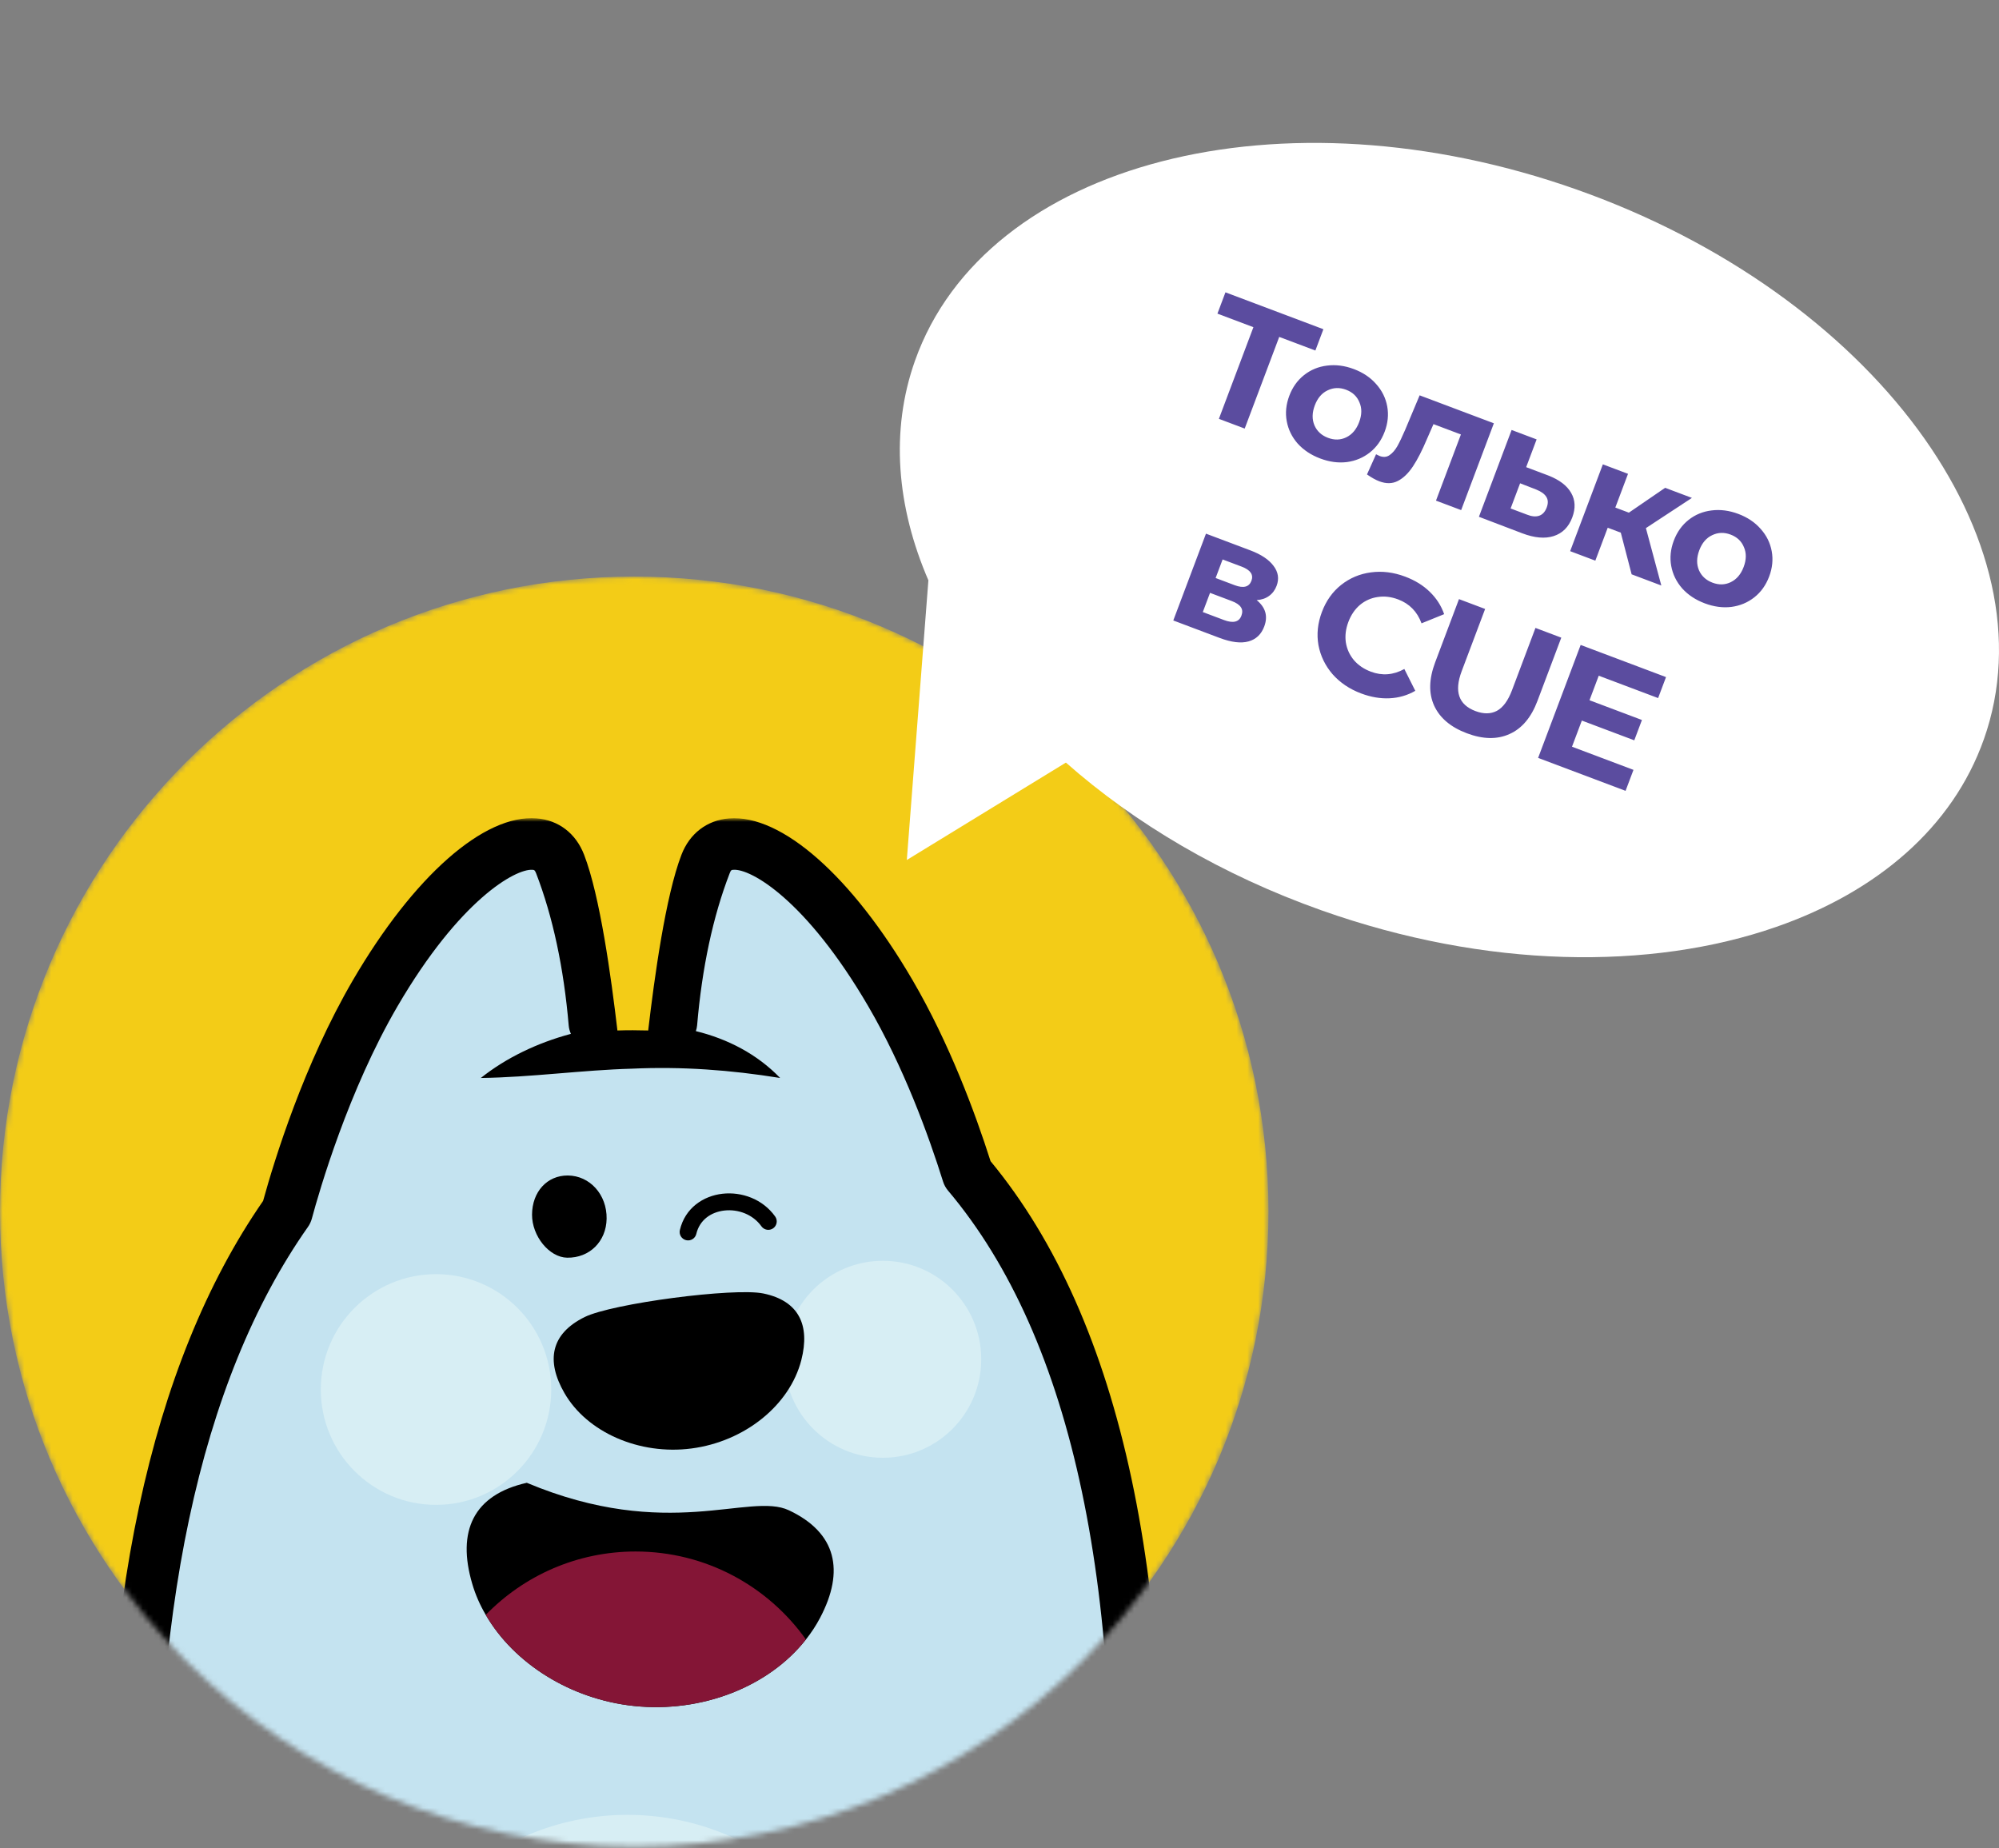 <?xml version="1.0" encoding="UTF-8"?> <svg xmlns="http://www.w3.org/2000/svg" width="371" height="343" viewBox="0 0 371 343" fill="none"><rect x="0" y="0" width="371" height="343" fill="#808080" stroke="none"/> <g clip-path="url(#clip0_1_62)"> <mask id="mask0_1_62" style="mask-type:alpha" maskUnits="userSpaceOnUse" x="0" y="107" width="236" height="236"> <path d="M117.71 342.68C182.719 342.68 235.42 289.921 235.42 224.84C235.42 159.759 182.719 107 117.71 107C52.701 107 0 159.759 0 224.84C0 289.921 52.701 342.68 117.71 342.68Z" fill="#5B4C9E"></path> </mask> <g mask="url(#mask0_1_62)"> <path d="M117.71 342.68C182.719 342.68 235.42 289.921 235.42 224.84C235.42 159.759 182.719 107 117.71 107C52.701 107 0 159.759 0 224.84C0 289.921 52.701 342.68 117.71 342.68Z" fill="#F3CC17"></path> <mask id="mask1_1_62" style="mask-type:luminance" maskUnits="userSpaceOnUse" x="19" y="151" width="197" height="337"> <path d="M215.756 151.839H19.664V487.823H215.756V151.839Z" fill="white"></path> </mask> <g mask="url(#mask1_1_62)"> <path d="M144.926 442.804V452.896C144.926 468.651 154.262 488.919 173.424 481.425C195.562 472.771 207.663 408.005 210.247 361.454C214.373 286.863 200.539 242.696 179.58 217.861C176.89 209.291 172.137 196.123 165.246 184.318C150.306 158.727 134.452 151.243 130.932 160.345C127.168 170.096 125.371 183.839 124.584 193.068C122.192 192.887 122.234 193.142 119.863 193.142L115.344 193.089C112.962 193.089 112.675 192.908 110.282 193.132C109.495 183.892 107.698 170.117 103.934 160.345C100.414 151.232 84.57 158.727 69.63 184.318C60.315 200.275 54.892 218.744 53.223 224.94C34.763 251.18 22.715 293.761 24.651 358.282C25.98 402.427 35.731 476.603 61.453 481.436C81.657 485.236 89.951 468.662 89.951 452.907V442.815C98.564 445.785 107.815 447.393 117.428 447.393C127.062 447.393 136.313 445.774 144.937 442.804C144.937 442.804 144.926 442.804 144.915 442.804" fill="#C4E3F0"></path> <path d="M183.845 215.508C180.963 206.449 176.178 193.568 169.362 181.89C158.101 162.601 145.043 151.094 135.303 151.881C131.22 152.211 127.998 154.67 126.477 158.62C123.521 166.284 121.447 181.475 120.299 191.237C118.385 191.184 116.503 191.173 114.589 191.237C113.44 181.475 111.367 166.274 108.4 158.609C106.869 154.649 103.658 152.19 99.574 151.871C89.823 151.094 76.776 162.591 65.505 181.89C56.392 197.517 50.948 215.188 48.831 222.864C27.82 253.213 18.079 298.817 19.877 358.42C20.249 370.779 24.545 479.36 60.581 486.13C69.556 487.812 77.478 486.066 83.475 481.084C90.642 475.134 94.747 464.861 94.747 452.896V449.255C109.506 453.13 125.382 453.13 140.141 449.255V452.896C140.141 469.087 147.521 479.871 153.837 484.182C156.57 486.056 160.504 487.823 165.587 487.823C168.426 487.823 171.616 487.269 175.168 485.885C201.783 475.485 212.746 402.938 215.022 361.72C218.754 294.25 208.27 245.07 183.855 215.508H183.845ZM205.462 361.187C204.038 386.896 200.061 413.583 194.542 434.416C185.908 467.033 176.508 475.07 171.68 476.954C166.778 478.87 162.705 478.647 159.228 476.262C152.689 471.791 149.711 461.007 149.711 452.885V444.731C156.506 441.75 162.758 437.631 168.139 432.202C158.994 434.714 150.402 436.619 141.725 437.567C124.255 439.568 107.018 438.291 89.536 435.959C80.657 434.884 71.332 433.085 62.357 432.202C69.046 437.237 76.829 441.399 85.177 444.507V452.896C85.177 461.87 82.252 469.651 77.372 473.718C73.576 476.869 68.525 477.88 62.347 476.72C57.041 475.719 46.896 468.778 38.57 433.49C33.647 412.614 30.234 384.447 29.447 358.132C27.703 300.19 37.028 256.3 57.157 227.686C57.477 227.228 57.721 226.717 57.87 226.174C59.295 220.873 64.665 202.361 73.788 186.723C85.294 167.008 95.661 161.185 98.83 161.42C99.138 161.441 99.255 161.451 99.5 162.069C102.594 170.095 104.636 179.602 105.55 190.343C105.593 190.875 105.752 191.386 105.954 191.865C99.723 193.525 93.896 196.336 89.239 200.051C98.5 199.934 108.134 198.571 117.279 198.326C126.552 197.901 135.558 198.561 144.788 200.051C140.524 195.633 135.08 192.812 129.146 191.354C129.263 191.013 129.348 190.651 129.38 190.279C130.294 179.559 132.325 170.074 135.42 162.069C135.654 161.451 135.771 161.441 136.09 161.42C139.333 161.153 149.626 167.019 161.132 186.723C167.724 198.018 172.329 210.664 175.029 219.287C175.221 219.894 175.529 220.458 175.944 220.948C199.178 248.487 209.12 295.666 205.494 361.187H205.462Z" fill="black"></path> <path d="M116.46 431.691C142.634 431.691 163.853 410.449 163.853 384.245C163.853 358.042 142.634 336.8 116.46 336.8C90.285 336.8 69.066 358.042 69.066 384.245C69.066 410.449 90.285 431.691 116.46 431.691Z" fill="#D7EEF4"></path> <path d="M163.853 270.533C173.936 270.533 182.111 262.35 182.111 252.255C182.111 242.161 173.936 233.978 163.853 233.978C153.769 233.978 145.595 242.161 145.595 252.255C145.595 262.35 153.769 270.533 163.853 270.533Z" fill="#D7EEF4"></path> <path d="M80.923 279.273C92.733 279.273 102.307 269.689 102.307 257.866C102.307 246.042 92.733 236.458 80.923 236.458C69.113 236.458 59.539 246.042 59.539 257.866C59.539 269.689 69.113 279.273 80.923 279.273Z" fill="#D7EEF4"></path> <path d="M25.108 293.516C28.947 312.912 32.573 331.882 38.113 350.638C39.984 356.706 42.015 362.763 44.716 368.086C46.226 371.056 47.757 373.632 49.841 375.559C50.543 376.251 51.351 376.751 52.255 377.028C55.966 377.752 59.975 377.39 62.814 375.016C68.875 369.544 69.003 360.805 68.918 352.98C68.843 346.487 68.503 339.897 68.344 333.255C70.672 339.504 72.469 345.88 73.862 352.437C75.298 359.293 76.17 366.723 73.554 373.675C70.173 383.5 60.688 388.312 50.607 386.651C37.443 384.15 31.754 364.307 28.84 353.14C24.332 333.617 22.737 313.401 25.087 293.506L25.108 293.516Z" fill="black"></path> <path d="M167.065 333.265C166.905 339.919 166.565 346.497 166.48 352.991C166.023 362.912 167.767 378.284 180.761 377.347C181.601 377.251 182.568 377.188 183.376 376.943C184.195 376.709 184.929 376.166 185.567 375.559C187.651 373.621 189.182 371.045 190.692 368.075C193.457 362.614 195.456 356.557 197.285 350.617C202.825 331.86 206.451 312.901 210.3 293.506C212.002 306.727 211.566 320.108 210.066 333.34C208.089 348.584 203.899 372.333 192.075 383.085C190.288 384.618 188.076 385.906 185.748 386.417C182.717 387.098 179.517 387.066 176.465 386.513C169.542 385.384 163.992 379.913 161.865 373.664C159.249 366.713 160.132 359.282 161.557 352.437C162.95 345.88 164.747 339.493 167.065 333.255V333.265Z" fill="black"></path> <path d="M141.695 240.048C148.23 241.408 150.389 245.873 148.72 252.405C146.57 260.797 138.206 267.528 128.315 268.812C118.668 270.067 108.965 265.829 104.759 258.532C101.271 252.481 102.251 247.506 108.503 244.419C113.633 241.889 136.283 238.915 141.695 240.048Z" fill="black"></path> <path d="M98.743 225.416C98.762 221.168 101.543 218.129 105.381 218.148C109.483 218.176 112.651 221.706 112.585 226.162C112.519 230.401 109.408 233.469 105.259 233.403C101.939 233.346 98.733 229.409 98.743 225.416Z" fill="black"></path> <path fill-rule="evenodd" clip-rule="evenodd" d="M134.442 224.65C136.992 224.362 139.731 225.361 141.316 227.58C141.819 228.284 142.797 228.447 143.501 227.944C144.206 227.441 144.369 226.462 143.866 225.757C141.533 222.49 137.612 221.137 134.091 221.535C130.541 221.936 127.146 224.163 126.18 228.269C125.982 229.112 126.504 229.956 127.346 230.154C128.189 230.352 129.032 229.83 129.23 228.987C129.832 226.431 131.92 224.935 134.442 224.65Z" fill="black"></path> <path d="M152.204 300.233C151.46 301.653 150.577 302.994 149.575 304.255C142.71 312.995 130.29 317.931 117.631 316.59C105.875 315.339 95.369 308.685 90.151 299.687C89.079 297.86 88.236 295.943 87.651 293.947C84.754 284.154 87.84 277.421 97.77 275.176C123.99 286.18 139.119 276.835 146.42 280.281C155.25 284.442 156.807 291.513 152.204 300.233Z" fill="black"></path> <path d="M149.575 304.256C142.71 312.995 130.289 317.931 117.631 316.591C105.875 315.339 95.369 308.685 90.151 299.687C97.195 292.437 107.056 287.928 117.958 287.928C131.004 287.928 142.541 294.374 149.575 304.256Z" fill="#841536"></path> </g> </g> <path fill-rule="evenodd" clip-rule="evenodd" d="M329.7 172C348.325 165.503 362.385 153.594 368.185 137.207V137.216C381.275 100.273 347.47 54.603 292.695 35.202C237.91 15.8 182.905 30.01 169.815 66.944C165.205 79.956 166.412 94.05 172.303 107.698L168.298 159.598L197.825 141.522C210.566 152.779 226.73 162.379 245.306 168.959C275.788 179.757 306.34 180.145 329.7 172Z" fill="white"></path> <path d="M244.123 65.051L237.415 62.524L231.008 79.533L226.217 77.729L232.624 60.719L225.946 58.204L227.435 54.251L245.612 61.098L244.123 65.051ZM245.023 85.086C243.326 84.447 241.931 83.522 240.836 82.312C239.769 81.09 239.094 79.707 238.809 78.163C238.524 76.62 238.682 75.049 239.284 73.452C239.885 71.855 240.802 70.571 242.035 69.599C243.267 68.627 244.684 68.043 246.284 67.848C247.913 67.641 249.575 67.857 251.272 68.496C252.969 69.135 254.351 70.066 255.418 71.289C256.492 72.491 257.172 73.864 257.457 75.408C257.742 76.951 257.583 78.522 256.982 80.119C256.38 81.716 255.463 83 254.231 83.972C252.999 84.944 251.578 85.538 249.97 85.752C248.369 85.948 246.72 85.725 245.023 85.086ZM246.467 81.253C247.665 81.704 248.794 81.673 249.853 81.161C250.94 80.635 251.739 79.694 252.25 78.336C252.762 76.979 252.779 75.754 252.301 74.662C251.85 73.558 251.026 72.78 249.828 72.329C248.631 71.878 247.488 71.915 246.401 72.44C245.322 72.945 244.527 73.877 244.015 75.234C243.504 76.592 243.483 77.827 243.954 78.939C244.431 80.03 245.269 80.802 246.467 81.253ZM277.25 78.555L271.181 94.665L266.509 92.906L271.134 80.628L266.043 78.71L264.822 81.499C263.945 83.585 263.084 85.267 262.238 86.544C261.392 87.821 260.459 88.723 259.44 89.251C258.42 89.779 257.272 89.802 255.994 89.321C255.315 89.065 254.552 88.641 253.704 88.048L255.387 84.305C255.692 84.466 255.914 84.572 256.053 84.625C256.752 84.888 257.365 84.834 257.893 84.463C258.448 84.079 258.931 83.52 259.345 82.787C259.765 82.033 260.25 81.019 260.798 79.744L263.474 73.366L277.25 78.555ZM287.318 88.229C289.407 89.038 290.834 90.123 291.598 91.482C292.37 92.822 292.437 94.34 291.798 96.037C291.128 97.814 289.977 98.964 288.343 99.489C286.737 100.001 284.806 99.832 282.55 98.982L274.476 95.906L280.544 79.796L285.186 81.544L283.246 86.695L287.318 88.229ZM283.383 95.5C284.273 95.858 285.034 95.928 285.663 95.709C286.293 95.49 286.758 94.982 287.059 94.183C287.352 93.405 287.327 92.746 286.983 92.206C286.659 91.673 286.042 91.224 285.131 90.858L282.118 89.689L280.358 94.361L283.383 95.5ZM300.807 98.849L298.382 97.936L296.081 104.045L291.409 102.285L297.478 86.174L302.149 87.933L299.792 94.192L302.307 95.14L309.037 90.528L314.008 92.4L305.468 98.006L308.329 108.658L302.819 106.583L300.807 98.849ZM316.384 111.966C314.687 111.327 313.291 110.402 312.197 109.192C311.13 107.969 310.454 106.586 310.169 105.043C309.884 103.499 310.043 101.929 310.644 100.332C311.246 98.735 312.163 97.45 313.395 96.478C314.628 95.506 316.044 94.923 317.645 94.728C319.273 94.52 320.936 94.736 322.633 95.376C324.33 96.015 325.712 96.946 326.778 98.168C327.853 99.371 328.533 100.744 328.817 102.287C329.102 103.831 328.944 105.401 328.342 106.998C327.741 108.595 326.824 109.88 325.591 110.852C324.359 111.824 322.939 112.417 321.33 112.632C319.73 112.827 318.081 112.605 316.384 111.966ZM317.828 108.133C319.025 108.584 320.154 108.553 321.213 108.04C322.3 107.515 323.1 106.574 323.611 105.216C324.122 103.858 324.139 102.634 323.661 101.542C323.211 100.438 322.387 99.66 321.189 99.209C319.991 98.757 318.849 98.794 317.762 99.32C316.682 99.825 315.887 100.757 315.376 102.114C314.864 103.472 314.844 104.706 315.314 105.818C315.792 106.91 316.63 107.681 317.828 108.133ZM233.23 111.368C234.886 112.721 235.353 114.356 234.631 116.273C234.082 117.73 233.108 118.651 231.709 119.036C230.311 119.421 228.523 119.204 226.347 118.384L217.753 115.147L223.821 99.036L232.056 102.138C234.073 102.897 235.511 103.861 236.37 105.028C237.238 106.175 237.423 107.408 236.927 108.726C236.626 109.524 236.149 110.154 235.497 110.615C234.872 111.063 234.117 111.314 233.23 111.368ZM225.611 107.267L229.144 108.598C230.781 109.215 231.818 108.944 232.254 107.786C232.683 106.648 232.078 105.771 230.441 105.154L226.908 103.823L225.611 107.267ZM227.154 115.063C228.87 115.71 229.951 115.444 230.394 114.267C230.627 113.648 230.597 113.123 230.303 112.693C230.017 112.244 229.444 111.857 228.586 111.534L224.573 110.022L223.231 113.586L227.154 115.063ZM252.602 128.684C250.466 127.88 248.703 126.691 247.312 125.118C245.948 123.533 245.076 121.734 244.694 119.721C244.34 117.696 244.554 115.645 245.336 113.569C246.118 111.492 247.307 109.82 248.902 108.551C250.524 107.27 252.367 106.494 254.429 106.222C256.52 105.938 258.643 106.202 260.799 107.015C262.616 107.699 264.132 108.635 265.349 109.823C266.586 111.018 267.478 112.403 268.025 113.976L263.827 115.678C263.027 113.507 261.578 112.027 259.482 111.237C258.184 110.749 256.917 110.602 255.681 110.797C254.452 110.973 253.357 111.461 252.394 112.261C251.452 113.068 250.736 114.121 250.247 115.419C249.759 116.716 249.602 117.979 249.777 119.208C249.973 120.444 250.471 121.544 251.271 122.506C252.078 123.449 253.131 124.164 254.429 124.653C256.525 125.443 258.594 125.276 260.635 124.153L262.667 128.201C261.21 129.043 259.622 129.505 257.904 129.587C256.186 129.67 254.419 129.369 252.602 128.684ZM272.239 136.081C269.244 134.953 267.221 133.244 266.168 130.956C265.135 128.675 265.197 125.997 266.355 122.922L270.777 111.183L275.628 113.011L271.274 124.57C269.861 128.323 270.711 130.786 273.825 131.959C275.343 132.531 276.67 132.518 277.807 131.92C278.951 131.303 279.888 130.026 280.618 128.089L284.972 116.53L289.763 118.335L285.341 130.074C284.183 133.148 282.454 135.198 280.152 136.223C277.871 137.256 275.233 137.209 272.239 136.081ZM303.16 142.872L301.694 146.765L285.463 140.652L293.359 119.689L309.201 125.656L307.734 129.549L296.714 125.398L294.999 129.95L304.732 133.616L303.311 137.389L293.578 133.723L291.751 138.575L303.16 142.872Z" fill="#5B4C9F"></path> </g> <defs> <clipPath id="clip0_1_62"> <rect width="371" height="343" fill="white"></rect> </clipPath> </defs> </svg> 